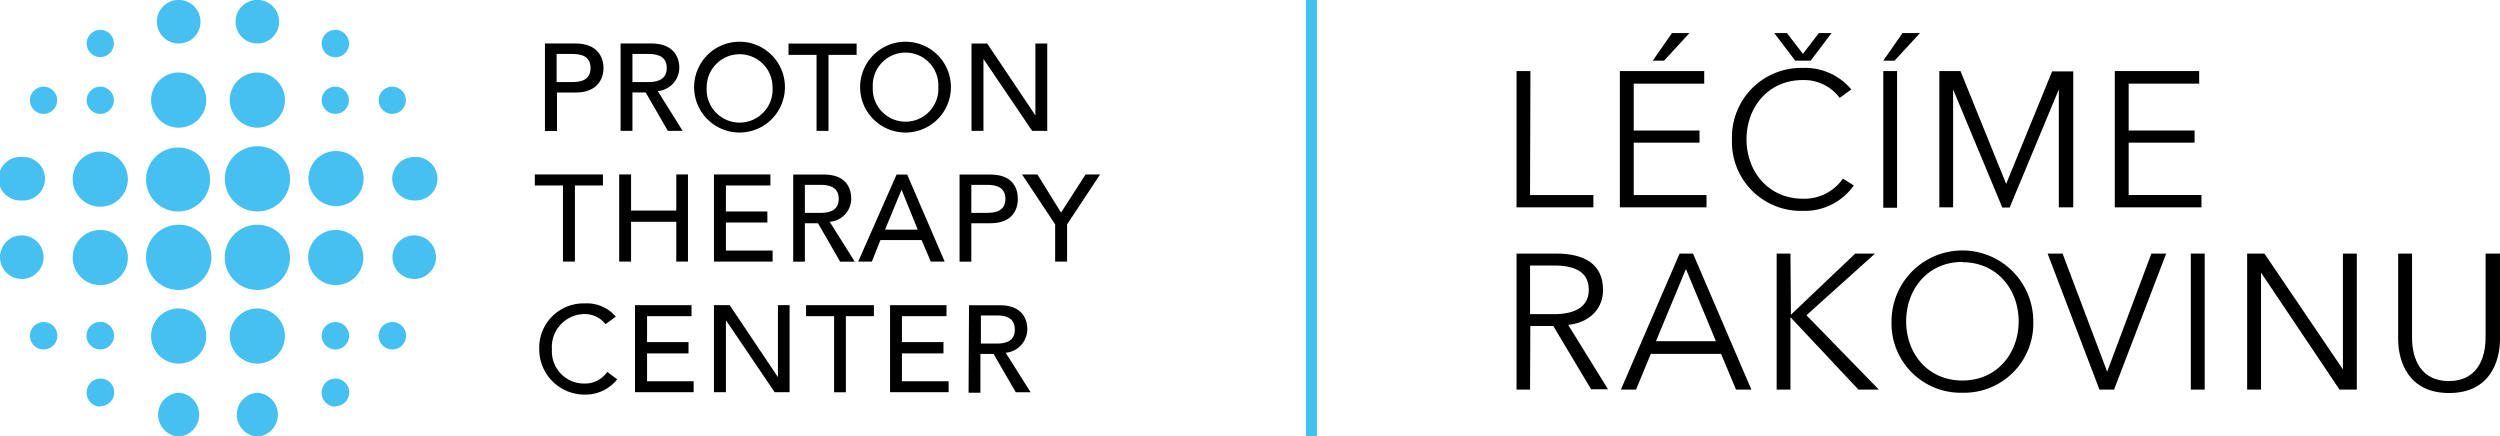 <svg id="Izolovaný_režim" data-name="Izolovaný režim" xmlns="http://www.w3.org/2000/svg" viewBox="0 0 272 47.45"><defs><style>.cls-1{fill:#45c0f0;}.cls-2{fill:#43c0f0;}</style></defs><title>logo_client</title><path d="M166.47,21.49h6.89v1.34H165V8h1.51Z" transform="translate(0 -0.27)"/><path d="M177.75,21.49h7.92v1.34h-9.43V8h9.18V9.37h-7.67v5.1h7.16v1.32h-7.16Zm3.3-14.62h-1.23l2.09-3h1.9Z" transform="translate(0 -0.27)"/><path d="M201.69,20.45a6.5,6.5,0,0,1-5.54,2.76,7.49,7.49,0,0,1-7.71-7.78,7.53,7.53,0,0,1,7.71-7.77A6.54,6.54,0,0,1,201.42,10l-1.26.92a4.84,4.84,0,0,0-4-1.94c-3.82,0-6.14,3-6.14,6.45s2.34,6.46,6.14,6.46a5.09,5.09,0,0,0,4.35-2.19ZM197,6.87h-1.68l-2.28-3h1.38l1.74,2.26,1.73-2.26h1.38Z" transform="translate(0 -0.27)"/><path d="M206.13,6.87H204.9l2.09-3h1.9Zm.27,16h-1.5V8h1.5Z" transform="translate(0 -0.27)"/><path d="M218.27,20.28h0l5-12.24h2.3V22.83H224V10h0l-5.35,12.85h-.8L212.5,10h0V22.83H211V8h2.3Z" transform="translate(0 -0.27)"/><path d="M231.6,21.49h7.92v1.34h-9.43V8h9.18V9.37H231.6v5.1h7.17v1.32H231.6Z" transform="translate(0 -0.27)"/><path d="M166.47,42.66H165V27.86h4.35c2.92,0,5.06,1.07,5.06,3.95,0,2.2-1.63,3.58-3.79,3.81l4.33,7h-1.84L169,35.74h-2.5Zm0-8.21h2.61c2.4,0,3.78-.88,3.78-2.64,0-1.94-1.48-2.65-3.72-2.65h-2.67Z" transform="translate(0 -0.27)"/><path d="M178,42.66h-1.65l6.39-14.8h1.46l6.35,14.8h-1.67l-1.63-3.89h-7.64Zm2.17-5.27h6.52l-3.26-7.85Z" transform="translate(0 -0.27)"/><path d="M194.85,34.51h0l7-6.65h2.15l-7.46,6.71,7.88,8.09h-2.22l-7.4-7.88h0v7.88h-1.5V27.86h1.5Z" transform="translate(0 -0.27)"/><path d="M213.51,43a7.53,7.53,0,0,1-7.71-7.77,7.71,7.71,0,1,1,15.42,0A7.53,7.53,0,0,1,213.51,43Zm0-14.23c-3.8,0-6.12,3-6.12,6.46s2.32,6.44,6.12,6.44,6.12-3,6.12-6.44S217.31,28.8,213.51,28.8Z" transform="translate(0 -0.27)"/><path d="M229.26,40.71h0l4.81-12.85h1.61l-5.67,14.8h-1.59l-5.64-14.8h1.63Z" transform="translate(0 -0.27)"/><path d="M239.87,42.66h-1.51V27.86h1.51Z" transform="translate(0 -0.27)"/><path d="M254.91,40.46h0V27.86h1.51v14.8h-1.88L246,29.93h0V42.66h-1.51V27.86h1.88Z" transform="translate(0 -0.27)"/><path d="M260.92,37.14V27.86h1.51V37c0,2.39,1,4.73,4,4.73s4-2.34,4-4.73V27.86H272v9.28c0,2.47-1.11,5.89-5.54,5.89S260.92,39.61,260.92,37.14Z" transform="translate(0 -0.27)"/><path class="cls-1" d="M10.91,44.46A1.5,1.5,0,1,0,9.43,43a1.5,1.5,0,0,0,1.48,1.51" transform="translate(0 -0.27)"/><path class="cls-1" d="M36.51,44.46A1.5,1.5,0,1,0,35,43a1.49,1.49,0,0,0,1.48,1.51" transform="translate(0 -0.27)"/><path class="cls-1" d="M28,43a2.39,2.39,0,0,0,0,4.77A2.39,2.39,0,0,0,28,43" transform="translate(0 -0.27)"/><path class="cls-1" d="M19.44,43a2.39,2.39,0,0,0,0,4.77,2.39,2.39,0,0,0,0-4.77" transform="translate(0 -0.27)"/><path class="cls-1" d="M19.44,14.16a3,3,0,0,0,3-3,3,3,0,1,0-3,3" transform="translate(0 -0.27)"/><path class="cls-1" d="M19.44,5a2.34,2.34,0,0,0,2.37-2.36A2.37,2.37,0,1,0,19.44,5" transform="translate(0 -0.27)"/><path class="cls-1" d="M2.37,22.08a2.37,2.37,0,1,0,0-4.73,2.37,2.37,0,1,0,0,4.73" transform="translate(0 -0.27)"/><path class="cls-1" d="M4.74,12.66a1.48,1.48,0,1,0-1.48-1.48,1.48,1.48,0,0,0,1.48,1.48" transform="translate(0 -0.27)"/><path class="cls-1" d="M10.91,12.66a1.48,1.48,0,1,0-1.48-1.48,1.48,1.48,0,0,0,1.48,1.48" transform="translate(0 -0.27)"/><path class="cls-1" d="M42.67,12.66a1.48,1.48,0,1,0-1.47-1.48,1.48,1.48,0,0,0,1.47,1.48" transform="translate(0 -0.27)"/><path class="cls-1" d="M4.74,38.29a1.49,1.49,0,1,0-1.48-1.51,1.48,1.48,0,0,0,1.48,1.51" transform="translate(0 -0.27)"/><path class="cls-1" d="M9.43,5a1.48,1.48,0,1,0,1.48-1.48A1.48,1.48,0,0,0,9.43,5" transform="translate(0 -0.27)"/><path class="cls-1" d="M35,5a1.49,1.49,0,1,0,1.48-1.48A1.48,1.48,0,0,0,35,5" transform="translate(0 -0.27)"/><path class="cls-1" d="M36.51,12.66A1.48,1.48,0,1,0,35,11.18a1.48,1.48,0,0,0,1.48,1.48" transform="translate(0 -0.27)"/><path class="cls-1" d="M10.91,38.29a1.49,1.49,0,0,0,0-3,1.49,1.49,0,0,0,0,3" transform="translate(0 -0.27)"/><path class="cls-1" d="M42.67,38.29a1.49,1.49,0,1,0-1.47-1.51,1.49,1.49,0,0,0,1.47,1.51" transform="translate(0 -0.27)"/><path class="cls-1" d="M36.51,38.29A1.49,1.49,0,1,0,35,36.78a1.49,1.49,0,0,0,1.48,1.51" transform="translate(0 -0.27)"/><path class="cls-1" d="M28,23.28a3.55,3.55,0,1,0-3.54-3.57A3.56,3.56,0,0,0,28,23.28" transform="translate(0 -0.27)"/><path class="cls-1" d="M45.07,22.08a2.37,2.37,0,1,0,0-4.73,2.4,2.4,0,0,0-2.4,2.36,2.37,2.37,0,0,0,2.4,2.37" transform="translate(0 -0.27)"/><path class="cls-1" d="M28,14.16a3,3,0,0,0,3-3,3,3,0,1,0-3,3" transform="translate(0 -0.27)"/><path class="cls-1" d="M28,5a2.37,2.37,0,1,0-2.37-2.36A2.36,2.36,0,0,0,28,5" transform="translate(0 -0.27)"/><path class="cls-1" d="M36.51,22.7a3,3,0,1,0-2.95-3,3,3,0,0,0,2.95,3" transform="translate(0 -0.27)"/><path class="cls-1" d="M19.31,23.28h.13a3.48,3.48,0,1,0-.13,0" transform="translate(0 -0.27)"/><path class="cls-1" d="M28,24.72a3.55,3.55,0,0,0,0,7.1,3.55,3.55,0,1,0,0-7.1" transform="translate(0 -0.27)"/><path class="cls-1" d="M28,33.83a3,3,0,1,0,3,3,3,3,0,0,0-3-3" transform="translate(0 -0.27)"/><path class="cls-1" d="M45.07,25.88a2.37,2.37,0,1,0,0,4.74,2.37,2.37,0,0,0,0-4.74" transform="translate(0 -0.27)"/><path class="cls-1" d="M36.53,25.29a3,3,0,1,0,3,3,3,3,0,0,0-3-3" transform="translate(0 -0.27)"/><path class="cls-1" d="M19.44,33.83a3,3,0,1,0,3,3,3,3,0,0,0-3-3" transform="translate(0 -0.27)"/><path class="cls-1" d="M2.37,25.88a2.37,2.37,0,0,0,0,4.74,2.37,2.37,0,0,0,0-4.74" transform="translate(0 -0.27)"/><path class="cls-1" d="M19.44,24.72a3.55,3.55,0,0,0,0,7.1A3.58,3.58,0,0,0,23,28.25a3.53,3.53,0,0,0-3.57-3.53" transform="translate(0 -0.27)"/><path class="cls-1" d="M10.91,25.29a3,3,0,1,0,3,3,3,3,0,0,0-3-3" transform="translate(0 -0.27)"/><path class="cls-1" d="M10.91,16.76a3,3,0,1,0,3,3,3,3,0,0,0-3-3" transform="translate(0 -0.27)"/><polygon points="61.25 20.18 58.19 20.18 58.19 18.98 65.6 18.98 65.6 20.18 62.55 20.18 62.55 28.46 61.25 28.46 61.25 20.18"/><polygon points="67.37 18.98 68.66 18.98 68.66 22.91 73.58 22.91 73.58 18.98 74.85 18.98 74.85 28.46 73.58 28.46 73.58 24.13 68.66 24.13 68.66 28.46 67.37 28.46 67.37 18.98"/><polygon points="77.68 18.98 83.82 18.98 83.82 20.18 78.98 20.18 78.98 23.01 83.49 23.01 83.49 24.21 78.98 24.21 78.98 27.26 84.06 27.26 84.06 28.46 77.68 28.46 77.68 18.98"/><path d="M86.3,19.26h3.31c2.44,0,3,1.45,3,2.65a2.52,2.52,0,0,1-2.34,2.49L93,28.74H91.41L89,24.56H87.57v4.18H86.3Zm1.27,4.17h1.68c1,0,2-.25,2-1.52s-1-1.53-2-1.53H87.57Z" transform="translate(0 -0.27)"/><path d="M97.55,19.26H98.7l4.08,9.47h-1.51l-1-2.34H95.79l-.93,2.34H93.37Zm2.3,6-1.76-4.35h0l-1.8,4.35Z" transform="translate(0 -0.27)"/><path d="M104.4,19.26h3.34c2.42,0,3,1.45,3,2.65s-.62,2.65-3,2.65h-2.06v4.18H104.4Zm1.28,4.17h1.71c1,0,2-.25,2-1.52s-1-1.53-2-1.53h-1.71Z" transform="translate(0 -0.27)"/><polygon points="114.8 24.41 111.2 18.98 112.87 18.98 115.44 23.13 118.11 18.98 119.69 18.98 116.1 24.41 116.1 28.46 114.8 28.46 114.8 24.41"/><path d="M65.88,35.54a2.85,2.85,0,0,0-2.29-1.1,3.58,3.58,0,0,0-3.54,3.85A3.5,3.5,0,0,0,63.59,42a2.94,2.94,0,0,0,2.48-1.27l1.08.81a4.39,4.39,0,0,1-3.58,1.66,4.92,4.92,0,0,1-4.9-4.92,4.82,4.82,0,0,1,4.95-5A4.14,4.14,0,0,1,67,34.72Z" transform="translate(0 -0.27)"/><polygon points="69.09 33.2 75.24 33.2 75.24 34.4 70.4 34.4 70.4 37.22 74.91 37.22 74.91 38.45 70.4 38.45 70.4 41.48 75.47 41.48 75.47 42.67 69.09 42.67 69.09 33.2"/><polygon points="77.68 33.2 79.39 33.2 84.61 40.99 84.64 40.99 84.64 33.2 85.91 33.2 85.91 42.67 84.28 42.67 79.01 34.88 78.98 34.88 78.98 42.67 77.68 42.67 77.68 33.2"/><polygon points="90.75 34.4 87.7 34.4 87.7 33.2 95.08 33.2 95.08 34.4 92.03 34.4 92.03 42.68 90.75 42.68 90.75 34.4"/><polygon points="96.84 33.2 102.98 33.2 102.98 34.4 98.13 34.4 98.13 37.22 102.65 37.22 102.65 38.45 98.13 38.45 98.13 41.48 103.21 41.48 103.21 42.67 96.84 42.67 96.84 33.2"/><path d="M105.43,33.48h3.34c2.41,0,3,1.45,3,2.64a2.58,2.58,0,0,1-2.35,2.53l2.71,4.3h-1.61l-2.42-4.17h-1.43V43h-1.29Zm1.29,4.17h1.69c1,0,2-.23,2-1.53s-1-1.53-2-1.53h-1.69Z" transform="translate(0 -0.27)"/><path d="M59.29,5H62.6C65,5,65.66,6.49,65.66,7.67S65,10.34,62.6,10.34h-2v4.18H59.29ZM60.56,9.2h1.69c1,0,2-.24,2-1.53s-1-1.53-2-1.53H60.56Z" transform="translate(0 -0.27)"/><path d="M67.52,5h3.33c2.43,0,3.06,1.48,3.06,2.66a2.58,2.58,0,0,1-2.34,2.52l2.7,4.33H72.66l-2.41-4.18H68.81v4.18H67.52ZM68.81,9.2h1.68c1,0,2.05-.24,2.05-1.53s-1-1.53-2.05-1.53H68.81Z" transform="translate(0 -0.27)"/><path d="M75.52,9.75a4.94,4.94,0,1,1,9.88,0,4.94,4.94,0,1,1-9.88,0m8.53,0a3.58,3.58,0,1,0-7.16,0,3.59,3.59,0,1,0,7.16,0" transform="translate(0 -0.27)"/><polygon points="88.84 5.97 85.79 5.97 85.79 4.74 93.2 4.74 93.2 5.97 90.14 5.97 90.14 14.24 88.84 14.24 88.84 5.97"/><path d="M93.58,9.75a4.94,4.94,0,1,1,9.88,0,4.94,4.94,0,1,1-9.88,0m8.51,0a3.57,3.57,0,1,0-7.13,0,3.57,3.57,0,1,0,7.13,0" transform="translate(0 -0.27)"/><polygon points="105.7 4.74 107.41 4.74 112.64 12.54 112.65 12.54 112.65 4.74 113.94 4.74 113.94 14.24 112.3 14.24 107.03 6.45 107 6.45 107 14.24 105.7 14.24 105.7 4.74"/><rect class="cls-2" x="142.09" width="1.19" height="47.45"/></svg>